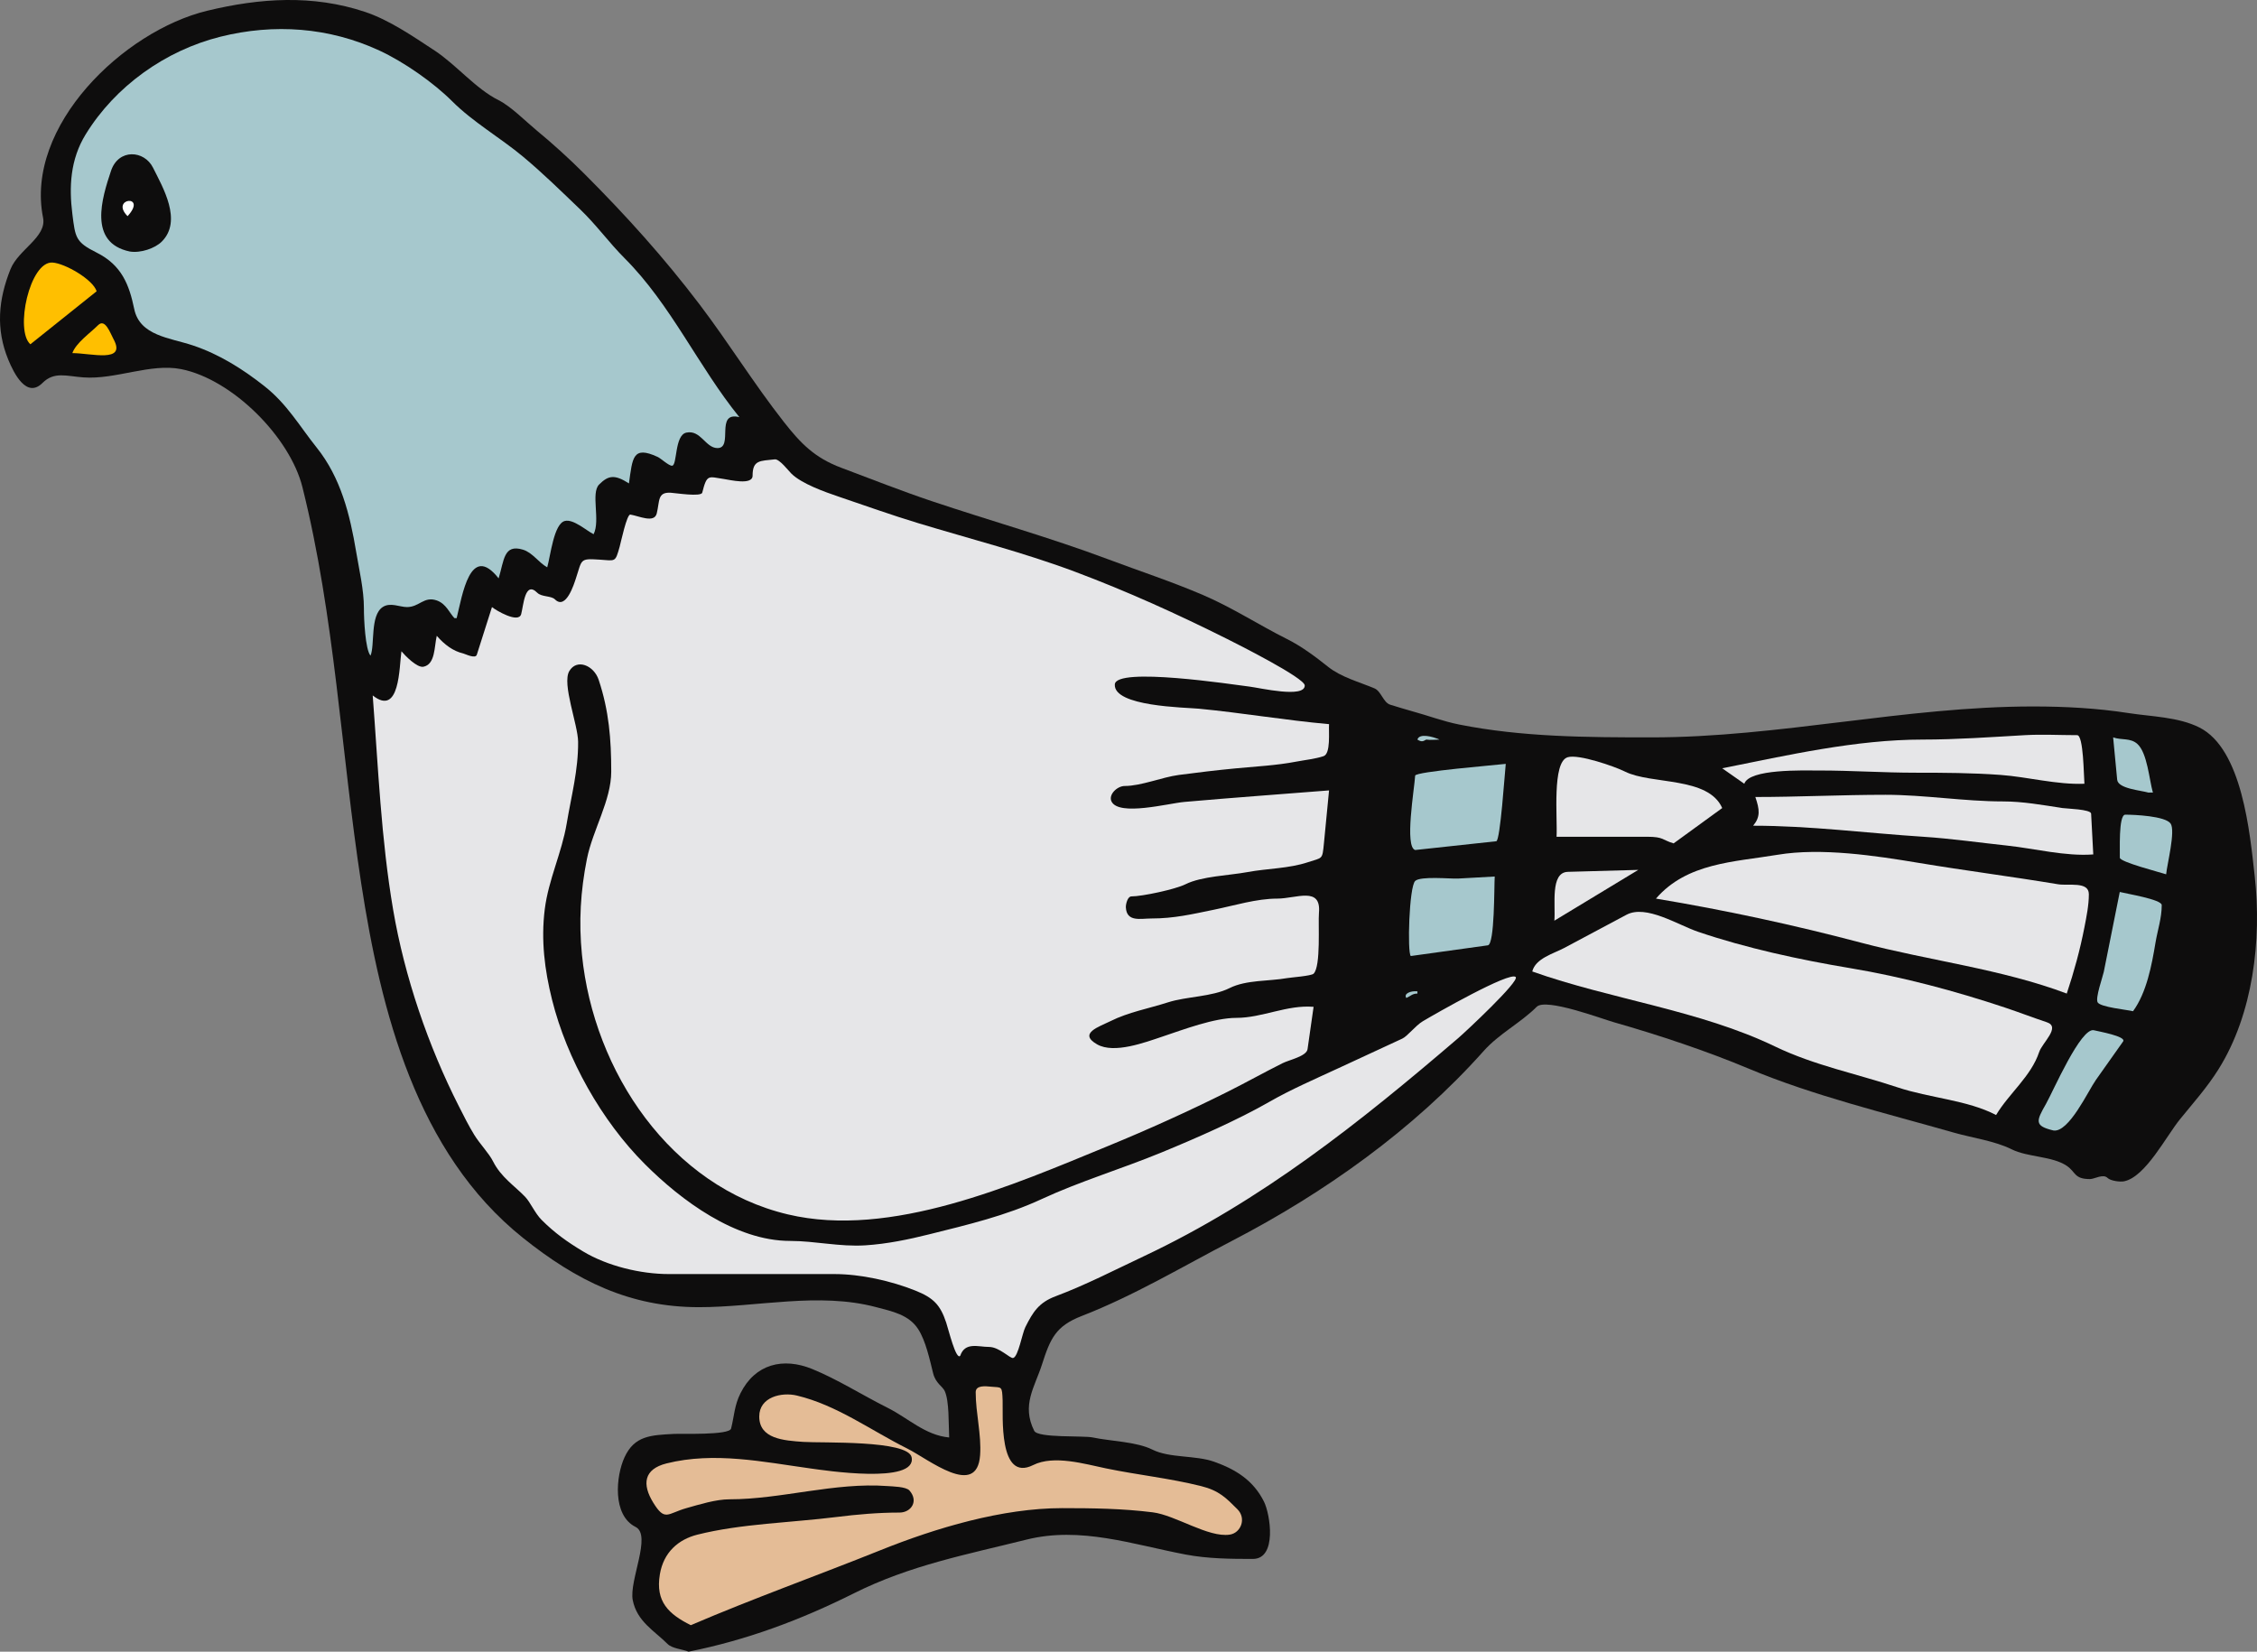 <?xml version="1.0" encoding="UTF-8" standalone="no"?>
<!-- Generator: Adobe Illustrator 12.0.0, SVG Export Plug-In . SVG Version: 6.00 Build 51448)  --><svg height="302.375" id="Layer_1" inkscape:version="0.42" sodipodi:docbase="F:\openclip\svg da inviare" sodipodi:docname="Colombo.svg" sodipodi:version="0.32" space="preserve" style="overflow:visible;enable-background:new 0 0 413.159 302.375;" version="1.1" viewBox="0 0 413.159 302.375" width="413.159" xmlns="http://www.w3.org/2000/svg" xmlns:cc="http://web.resource.org/cc/" xmlns:dc="http://purl.org/dc/elements/1.1/" xmlns:inkscape="http://www.inkscape.org/namespaces/inkscape" xmlns:rdf="http://www.w3.org/1999/02/22-rdf-syntax-ns#" xmlns:sodipodi="http://inkscape.sourceforge.net/DTD/sodipodi-0.dtd" xmlns:svg="http://www.w3.org/2000/svg">
  <rect x="0" y="0" width="413.159" height="302.375" fill="#808080" stroke="none"/>
  <defs id="defs48"/>
  <sodipodi:namedview bordercolor="#666666" borderopacity="1.0" id="base" inkscape:current-layer="Layer_1" inkscape:cx="206.57950" inkscape:cy="151.18750" inkscape:pageopacity="0.0" inkscape:pageshadow="2" inkscape:window-height="510" inkscape:window-width="787" inkscape:window-x="22" inkscape:window-y="29" inkscape:zoom="1.1905746" pagecolor="#ffffff"/>
  <path d="M126.046,302.375c10.698-2.139,20.552-5.828,30.308-10.707  c10.254-5.127,20.64-7.084,31.537-9.807c9.882-2.473,19.477,0.887,29.124,2.725c4.135,0.787,8.41,0.807,12.332,0.807  c4.469,0,3.194-8.164,2.029-10.496c-1.936-3.871-5.123-5.875-9.104-7.291c-3.449-1.229-8.149-0.639-11.32-2.225  c-2.921-1.461-7.733-1.543-10.917-2.223c-1.727-0.369-10.04,0.135-10.714-1.213c-2.359-4.719,0.097-8.014,1.415-12.129  c1.54-4.807,2.531-7.051,7.278-8.896c9.579-3.721,18.416-9.033,27.494-13.746c16.84-8.742,33.201-20.301,46.091-34.771  c2.822-3.168,6.745-5.129,9.703-8.084c1.663-1.664,11.861,2.178,14.151,2.828c8.26,2.355,17.109,5.32,24.662,8.49  c11.753,4.936,25.067,8.145,37.601,11.727c3.292,0.941,7.452,1.502,10.512,3.031c2.977,1.488,7.424,1.227,10.107,3.033  c1.678,1.129,1.317,2.426,4.245,2.426c0.843,0,2.416-1.021,3.235-0.201c0.512,0.512,2.254,0.768,3.032,0.605  c3.9-0.818,7.653-8.188,10.188-11.322c2.424-3.002,4.951-5.783,7.101-9.223c6.308-10.094,7.901-23.63,6.608-35.275  c-0.887-7.974-2.285-23.332-10.149-27.266c-3.87-1.934-8.785-1.979-12.939-2.627c-5.731-0.896-11.644-1.213-17.489-1.213  c-23.389,0-46.531,5.66-69.841,5.66c-11.778,0-23.683-0.047-35.279-2.366c-2.828-0.566-5.673-1.635-8.46-2.396  c-1.367-0.372-2.717-0.806-4.073-1.213c-1.3-0.39-1.675-2.478-2.904-2.995c-2.813-1.184-6.118-2.051-8.515-3.968  c-2.286-1.829-4.863-3.746-7.479-5.054c-5.198-2.599-10.02-5.767-15.401-8.073c-5.729-2.455-11.596-4.375-17.416-6.558  c-10.624-3.984-21.526-7.026-32.276-10.638c-5.552-1.866-11.013-4.029-16.502-6.088c-4.902-1.838-7.436-4.446-10.586-8.468  c-5.447-6.952-10.03-14.399-15.364-21.428c-6.523-8.595-13.533-16.363-21.114-23.944c-2.763-2.763-5.746-5.479-8.805-7.997  c-1.893-1.558-4.606-4.324-6.874-5.458c-4.22-2.11-7.749-6.485-11.725-9.097c-3.957-2.598-8.3-5.596-12.736-7.075  c-9.559-3.186-19.24-2.542-28.909-0.202C22.619,5.674,4.523,23.061,7.883,39.86c0.707,3.537-4.515,5.813-5.96,9.419  c-2.225,5.552-2.724,10.939-0.404,16.577c1.035,2.514,3.354,7.158,6.266,4.245c2.121-2.121,4.374-1.241,7.48-1.011  c5.885,0.436,12.285-2.637,17.909-1.512c9.377,1.875,19.898,12.451,22.185,21.592c5.975,23.902,7.034,48.313,10.763,72.554  c3.605,23.438,10.128,49.307,29.594,64.879c9.795,7.836,19.534,12.703,32.232,12.703c10.697,0,21.917-2.805,32.464,0  c2.896,0.768,5.968,1.365,7.682,4.041c1.383,2.162,2.109,5.605,2.725,8.07c0.455,1.824,1.753,2.406,2.126,3.25  c0.838,1.898,0.677,5.857,0.809,8.492c-4.39-0.4-7.463-3.529-11.321-5.459c-4.561-2.281-9.13-5.193-13.747-7.074  c-5.339-2.178-10.453-0.926-13.132,4.432c-1.126,2.252-1.135,4.121-1.722,6.469c-0.312,1.25-9.08,0.904-10.469,0.98  c-4.246,0.229-7.219,0.32-9.043,4.289c-1.58,3.439-2.253,10.6,2.022,12.736c3.018,1.508-1.224,9.852-0.51,13.424  c0.781,3.904,3.943,5.576,6.372,8.004C123.066,301.821,124.94,301.911,126.046,302.375" id="path3" style="fill-rule:evenodd;clip-rule:evenodd;fill:#0E0D0D;"/>
  <path d="M126.45,297.524c11.434-4.9,23.212-9.105,34.771-13.746  c10.11-4.061,22.261-7.684,33.227-7.684c5.603,0,11.009,0.072,16.572,0.768c4.159,0.52,10.168,4.666,14.082,4.084  c2.057-0.303,3.099-2.965,1.415-4.648c-2.067-2.066-3.341-3.416-6.671-4.246c-5.776-1.436-11.538-2.025-17.385-3.234  c-3.87-0.799-9.549-2.502-13.342-0.605c-6.398,3.199-5.488-9.295-5.581-11.785c-0.102-2.779-0.125-2.379-2.101-2.566  c-1.037-0.1-2.83-0.303-2.83,1.01c0,3.838,1.073,7.771,0.808,11.521c-0.564,7.977-9.435,0.742-13.342-1.211  c-6.722-3.363-12.897-7.957-20.215-9.703c-2.761-0.66-6.873,0.254-6.873,3.84c0,4.104,4.485,4.398,8.086,4.65  c3.309,0.23,19.202-0.367,19.811,2.828c0.95,4.986-16.082,2.371-18.598,2.021c-8.551-1.182-17.544-3.094-26.265-0.912  c-4.193,1.047-4.504,3.826-2.441,7.18c2.164,3.516,2.602,1.988,6.065,1.01c2.382-0.672,5.407-1.617,7.884-1.617  c9.518,0,19.264-3.143,28.908-2.426c0.917,0.07,3.414,0.098,4.043,0.811c1.739,1.969,0.29,4.041-1.819,4.041  c-3.877,0-7.761,0.34-11.523,0.811c-8.327,1.041-17.468,1.221-25.472,3.232c-3.514,0.885-6.205,3.248-6.874,7.277  C119.958,293.239,122.41,295.491,126.45,297.524" id="path5" style="fill-rule:evenodd;clip-rule:evenodd;fill:#E4BC96;"/>
  <path d="M175.775,248.2c0.881-2.578,3.287-1.617,5.257-1.617  c1.933,0,3.878,2.186,4.447,2.021c0.924-0.268,1.639-4.492,2.216-5.646c1.408-2.816,2.498-4.512,5.54-5.652  c5.517-2.07,10.791-4.799,16.099-7.301c21.648-10.205,39.585-24.518,57.629-39.98c1.313-1.127,11.254-10.407,10.496-11.164  c-1.07-1.07-14.829,6.795-17.018,8.107c-1.36,0.818-2.77,2.719-3.754,3.176c-3.867,1.791-7.734,3.584-11.602,5.375  c-4.275,1.98-8.798,3.943-12.707,6.186c-5.712,3.273-13.114,6.545-19.812,9.299c-7.24,2.977-14.938,5.289-21.833,8.49  c-6.681,3.102-13.601,4.713-20.619,6.469c-3.731,0.934-7.745,1.773-11.725,2.021c-4.686,0.293-9.209-0.809-13.762-0.809  c-10.023,0-19.96-7.441-26.58-14.061c-7.919-7.92-14.271-19.213-16.987-30.078c-1.375-5.499-2.044-10.928-1.339-16.575  c0.678-5.425,3.131-10.381,4.022-15.726c0.842-5.055,2.128-9.743,2.084-14.935c-0.025-3.138-2.991-10.595-1.617-12.938  c1.38-2.353,4.5-1.054,5.382,1.592c1.886,5.66,2.299,10.866,2.299,16.804c0,5.271-3.391,10.688-4.447,15.97  c-1.181,5.902-1.514,11.547-0.914,17.55c2.145,21.448,16.261,42.464,37.706,47.544c18.828,4.461,41.135-5.346,58.625-12.533  c7.377-3.031,14.723-6.352,21.857-9.918c3.387-1.693,6.675-3.539,10.059-5.232c1.236-0.617,4.391-1.264,4.578-2.57  c0.368-2.584,0.738-5.168,1.106-7.75c-4.86-0.402-9.377,2.021-14.136,2.021c-4.079,0-9.724,2.156-13.56,3.436  c-3.142,1.047-8.807,3.193-11.926,1.416c-3.548-2.023,0.387-3.227,2.425-4.246c3.327-1.664,7.026-2.314,10.513-3.438  c3.469-1.115,8.056-0.995,11.32-2.627c3.042-1.521,7.196-1.227,10.512-1.82c0.752-0.133,4.426-0.392,4.852-0.809  c1.37-1.34,0.812-9.183,0.984-11.153c0.432-4.898-4.15-2.592-7.654-2.592c-3.769,0-7.834,1.266-11.523,2.021  c-4.034,0.826-7.322,1.617-11.523,1.617c-1.959,0-4.491,0.698-4.648-2.021c-0.034-0.583,0.315-2.021,1.01-2.021  c1.987,0,8.057-1.298,9.905-2.223c2.962-1.481,8.01-1.606,11.321-2.224c3.665-0.684,7.574-0.638,11.119-1.819  c2.666-0.89,2.604-0.37,2.908-3.514c0.311-3.209,0.622-6.417,0.932-9.626c-8.829,0.701-17.667,1.333-26.489,2.111  c-2.906,0.257-11.961,2.657-13.328-0.075c-0.625-1.252,1.031-2.845,2.418-2.845c2.991,0,6.815-1.609,9.906-2.021  c3.486-0.465,6.998-0.878,10.511-1.213c3.662-0.35,7.315-0.525,10.917-1.213c1.608-0.307,3.526-0.501,5.055-1.011  c1.36-0.454,0.912-4.486,1.01-5.862c-7.85-0.688-15.988-2.083-23.854-2.831c-2.53-0.24-15.615-0.385-15.363-4.447  c0.202-3.248,21.595,0.021,24.662,0.405c1.897,0.237,10.108,2.171,10.108-0.203c0-1.381-12.395-7.612-14.136-8.483  c-9.206-4.603-18.282-8.725-27.912-12.339c-9.331-3.502-19.144-5.994-28.706-8.895c-4.958-1.503-9.672-3.197-14.556-4.852  c-2.55-0.864-6.821-2.374-8.692-4.246c-0.53-0.529-2.173-2.678-3.007-2.585c-2.703,0.3-4.069,0.095-4.069,2.99  c0,1.803-4.194,0.758-5.256,0.606c-2.821-0.403-3.088-0.988-3.958,2.494c-0.206,0.821-4.91,0.068-5.79,0.02  c-2.448-0.137-1.975,1.524-2.544,3.802c-0.456,1.82-3.231,0.463-4.823,0.198c-0.655-0.109-1.752,5.147-1.965,5.894  c-0.833,2.916-0.696,2.554-3.762,2.35c-3.601-0.24-3.1,0-4.245,3.437c-0.317,0.952-1.807,5.875-3.841,3.841  c-0.686-0.686-2.432-0.411-3.234-1.213c-2.277-2.277-2.516,2.351-2.943,3.916c-0.484,1.774-4.646-0.709-5.346-1.288  c-0.925,2.907-1.85,5.813-2.774,8.72c-0.257,0.808-2.114-0.144-2.481-0.229c-1.884-0.439-3.454-1.632-4.852-3.234  c-0.471,2.043-0.26,5.207-2.426,5.66c-1.19,0.249-3.426-2.093-4.043-2.831c-0.411,2.875-0.269,12.044-5.256,8.086  c1.008,13.105,1.527,26.271,3.74,39.233c2.102,12.31,6.427,24.944,12.028,35.969c0.936,1.842,1.776,3.539,2.83,5.256  c0.991,1.613,2.699,3.375,3.437,4.852c1.441,2.881,3.977,4.5,5.862,6.469c0.991,1.035,1.777,2.99,3.032,4.246  c2.387,2.387,4.704,4.035,7.6,5.771c4.438,2.664,10.516,4.133,15.673,4.133c10.074,0,20.176,0,30.298,0  c4.819,0,10.388,1.244,14.839,3.025c3.312,1.324,4.559,2.611,5.634,5.838C173.613,243.327,175.007,249.108,175.775,248.2" id="path7" style="fill-rule:evenodd;clip-rule:evenodd;fill:#E6E6E8;"/>
  <path d="M375.908,206.959c2.823,0.4,6.355-7.27,7.751-9.244  c1.662-2.352,3.326-4.703,4.99-7.055c0.665-0.941-4.646-1.867-5.324-2.047c-2.398-0.641-7.526,11.26-8.795,13.479  C372.725,205.254,372.361,206.122,375.908,206.959" id="path9" style="fill-rule:evenodd;clip-rule:evenodd;fill:#A6C8CD;"/>
  <path d="M365.396,204.129c2.364-3.965,6.395-7.059,7.884-11.523  c0.576-1.729,4.006-4.594,1.416-5.459c-2.583-0.859-5.122-1.842-7.708-2.703c-9.13-3.043-18.787-5.619-28.276-7.201  c-9.174-1.529-19.095-3.666-27.897-6.672c-3.718-1.269-9.5-5.014-13.08-3.104c-3.801,2.027-7.603,4.055-11.403,6.082  c-1.917,1.023-5.25,1.892-5.84,4.301c14.507,5.142,30.63,7.073,44.475,13.747c7.165,3.453,14.94,4.98,22.438,7.479  C353.227,201.016,360.217,201.397,365.396,204.129" id="path11" style="fill-rule:evenodd;clip-rule:evenodd;fill:#E6E6E8;"/>
  <path d="M390.464,185.125c2.49-3.395,3.431-8.451,4.105-12.507  c0.396-2.369,1.15-4.516,1.15-6.924c0-1.036-6.477-2.083-7.682-2.401c-0.976,4.875-1.95,9.75-2.925,14.626  c-0.172,0.856-1.591,4.812-1.119,5.589C384.532,184.393,389.343,184.846,390.464,185.125" id="path13" style="fill-rule:evenodd;clip-rule:evenodd;fill:#A6C8CD;"/>
  <path d="M257.446,182.7c0.772-0.338,1.071-0.811,2.021-0.808  c0-0.136,0-0.271,0-0.405C258.203,181.346,256.892,181.924,257.446,182.7" id="path15" style="fill-rule:evenodd;clip-rule:evenodd;fill:#A6C8CD;"/>
  <path d="M378.334,181.892c1.333-3.997,2.434-8.003,3.234-12.129  c0.386-1.985,0.809-4.042,0.809-6.065c0-2.401-3.73-1.497-5.66-1.819c-8.45-1.409-16.959-2.49-25.445-3.904  c-7.929-1.321-17.854-2.828-25.876-1.491c-8.001,1.333-16.578,1.459-22.263,8.023c12.676,2.113,25.209,4.809,37.601,8.086  C353.049,175.849,366.408,177.395,378.334,181.892" id="path17" style="fill-rule:evenodd;clip-rule:evenodd;fill:#E6E6E8;"/>
  <path d="M258.255,175.019c4.702-0.654,9.403-1.307,14.105-1.96  c1.271-0.176,1.146-10.838,1.259-12.595c-2.235,0.124-4.47,0.248-6.705,0.373c-1.331,0.074-6.871-0.491-7.851,0.436  C257.942,162.333,257.595,174.459,258.255,175.019" id="path19" style="fill-rule:evenodd;clip-rule:evenodd;fill:#A6C8CD;"/>
  <path d="M284.534,168.55c5.121-3.1,10.243-6.201,15.364-9.3  c-4.297,0.119-8.594,0.239-12.891,0.358C283.726,159.7,284.791,165.725,284.534,168.55" id="path21" style="fill-rule:evenodd;clip-rule:evenodd;fill:#E6E6E8;"/>
  <path d="M396.528,160.06c0.153-1.765,1.757-7.967,0.809-9.3  c-0.978-1.371-6.623-1.617-8.288-1.617c-1.295,0-0.942,6.782-1,7.871C388.008,157.799,395.425,159.691,396.528,160.06" id="path23" style="fill-rule:evenodd;clip-rule:evenodd;fill:#A6C8CD;"/>
  <path d="M383.187,156.42c-0.132-2.489-0.263-4.978-0.394-7.467  c-0.042-0.805-4.529-0.911-5.268-1.024c-3.614-0.553-7.22-1.213-10.901-1.213c-7.036,0-14.38-1.213-21.458-1.213  c-8.076,0-15.952,0.404-23.839,0.404c0.79,2.315,0.951,3.63-0.404,5.256c10.396,0,20.785,1.355,31.131,2.021  c5.081,0.327,10.294,1.076,15.364,1.618C372.478,155.344,378.098,156.807,383.187,156.42" id="path25" style="fill-rule:evenodd;clip-rule:evenodd;fill:#E6E6E8;"/>
  <path d="M259.063,155.611c4.946-0.535,9.893-1.069,14.839-1.604  c0.732-0.08,1.562-12.618,1.737-14.164c-1.77,0.216-16.539,1.415-16.584,2.154C258.905,144.474,257.079,155.073,259.063,155.611" id="path27" style="fill-rule:evenodd;clip-rule:evenodd;fill:#A6C8CD;"/>
  <path d="M306.367,154.399c2.966-2.156,5.93-4.313,8.896-6.469  c-2.564-5.805-12.972-4.262-17.79-6.671c-1.866-0.933-8.516-3.257-10.513-2.628c-2.877,0.905-1.831,11.135-2.021,14.555  c5.53,0,11.061,0,16.59,0C304.588,153.186,304.279,153.79,306.367,154.399" id="path29" style="fill-rule:evenodd;clip-rule:evenodd;fill:#E6E6E8;"/>
  <path d="M393.294,145.1c0.262-0.028,0.545,0,0.809,0  c-0.672-2.349-1.015-7.241-2.83-8.895c-1.286-1.172-2.919-0.662-4.447-1.213c0.245,2.583,0.491,5.167,0.738,7.75  C387.72,144.382,391.822,144.679,393.294,145.1" id="path31" style="fill-rule:evenodd;clip-rule:evenodd;fill:#A6C8CD;"/>
  <path d="M319.305,143.482c0.929-2.754,10.715-2.426,13.747-2.426  c5.965,0,11.637,0.404,17.588,0.404c5.265,0,10.38,0.025,15.565,0.404c5.012,0.366,10.291,1.82,15.363,1.617  c-0.13-1.432-0.155-8.895-1.333-8.895c-3.176,0-6.412-0.181-9.583,0c-6.201,0.354-12.49,0.809-18.719,0.809  c-12.21,0-24.688,2.859-36.671,5.256C316.61,141.596,317.958,142.539,319.305,143.482" id="path33" style="fill-rule:evenodd;clip-rule:evenodd;fill:#E6E6E8;"/>
  <path d="M261.085,135.396c0.771,0.119,1.644,0,2.426,0  c-1.235-0.56-3.72-1.207-4.043,0C260.351,135.965,260.632,135.605,261.085,135.396" id="path35" style="fill-rule:evenodd;clip-rule:evenodd;fill:#A6C8CD;"/>
  <path d="M67.826,120.033c0.823-1.959-0.106-7.342,2.224-8.895  c1.386-0.924,3.122,0,4.447,0c2.277,0,3.1-2.035,5.458-1.213c1.729,0.603,2.357,2.351,3.235,3.234c0.134,0,0.269,0,0.404,0  c1.027-4.11,2.466-13.902,7.682-7.277c1.013-3.292,0.901-6.327,4.448-5.256c1.763,0.533,2.847,2.341,4.447,3.235  c0.619-2.164,1.207-7.989,3.234-8.49c1.561-0.386,3.919,1.752,5.256,2.426c1.277-2.506-0.55-7.536,1.011-9.097  c1.673-1.673,2.83-1.893,5.458-0.202c0.668-4.678,0.652-6.976,5.256-4.852c0.598,0.276,2.012,1.617,2.628,1.617  c0.991,0,0.426-5.596,2.628-6.064c2.62-0.558,3.498,2.793,5.66,2.83c3.061,0.052-0.491-6.786,4.043-5.661  c-7.524-9.281-12.512-20.598-21.024-29.11c-2.805-2.805-5.174-6.105-8.086-8.895c-3.495-3.347-6.849-6.65-10.512-9.703  c-4.133-3.444-9.143-6.312-12.938-10.108c-3.431-3.431-8.861-7.224-13.342-9.299c-9.208-4.265-19.281-4.984-29.095-2.531  c-10.038,2.51-19.226,9.016-24.678,17.895c-2.83,4.609-3.044,9.646-2.426,14.555c0.546,4.333,0.555,5.129,4.448,7.075  c4.58,2.29,5.956,5.873,6.873,10.31c1.019,4.927,6.521,5.273,10.714,6.671c4.862,1.621,9.15,4.33,13.14,7.48  c4.164,3.289,6.395,7.286,9.552,11.232c4.414,5.518,6.089,12.264,7.227,19.091c0.56,3.354,1.416,6.911,1.416,10.31  C66.613,113.358,66.868,118.921,67.826,120.033" id="path37" style="fill-rule:evenodd;clip-rule:evenodd;fill:#A6C8CD;"/>
  <path d="M13.244,64.643c3.387,0,9.961,1.888,7.536-2.559  c-0.595-1.09-1.523-3.857-2.826-2.555C16.493,60.989,13.914,62.767,13.244,64.643" id="path39" style="fill-rule:evenodd;clip-rule:evenodd;fill:#FFBF00;"/>
  <path d="M5.562,63.025c4.043-3.234,8.086-6.469,12.129-9.703  c-0.669-2.156-5.804-5.117-8.086-5.256C5.425,47.811,2.69,60.535,5.562,63.025" id="path41" style="fill-rule:evenodd;clip-rule:evenodd;fill:#FFBF00;"/>
  <path d="M23.756,46.044c1.964,0.323,4.604-0.561,5.862-1.819  c3.808-3.808,0.195-9.921-1.617-13.544c-1.59-3.18-6.305-3.523-7.682,0.606C18.666,36.247,16.081,44.429,23.756,46.044" id="path43" style="fill-rule:evenodd;clip-rule:evenodd;fill:#0E0D0D;"/>
  <path d="M23.352,39.575C27.106,35.466,20.045,36.237,23.352,39.575" id="path45" style="fill-rule:evenodd;clip-rule:evenodd;fill:#FFFFFF;"/>
</svg>
